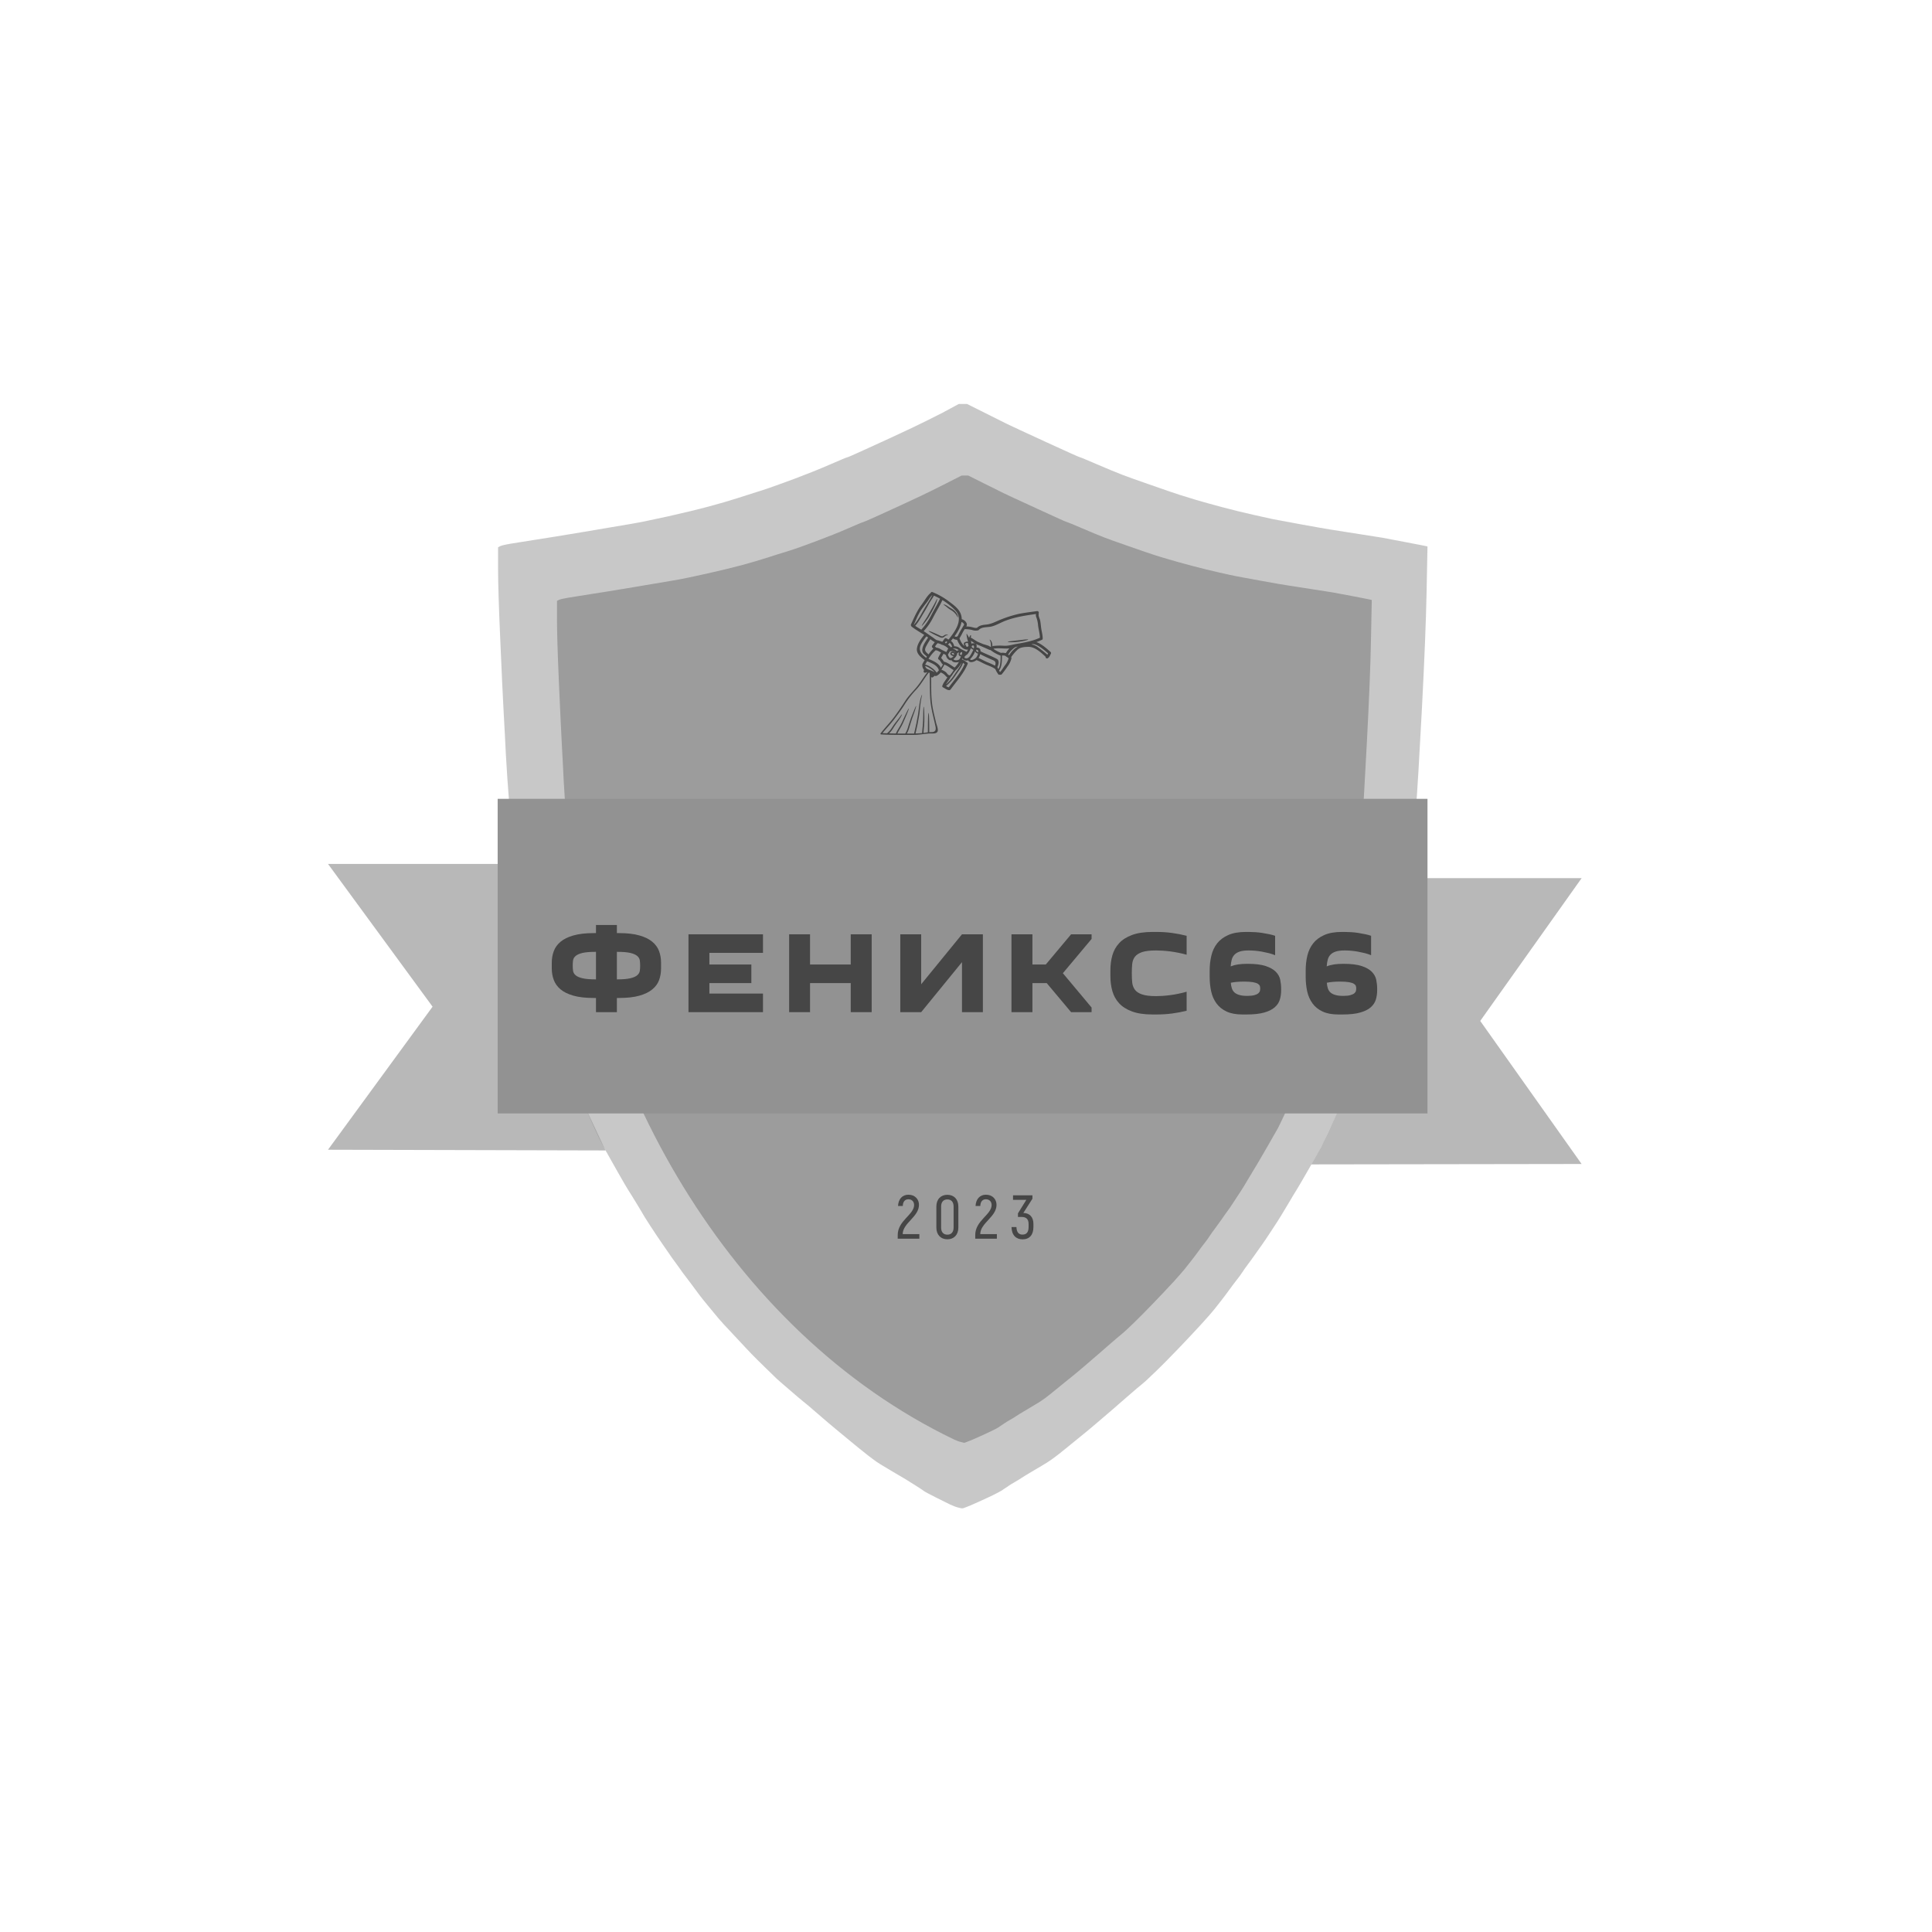 <?xml version="1.0" encoding="UTF-8" standalone="no"?> <svg xmlns="http://www.w3.org/2000/svg" xmlns:xlink="http://www.w3.org/1999/xlink" version="1.1" width="500" height="500" viewBox="0 0 500 500" xml:space="preserve"> <desc>Created with Fabric.js 3.6.3</desc> <defs> </defs> <g transform="matrix(0.258 0 0 0.258 247.103 247.447)"> <g style=""> <g transform="matrix(1 0 0 1 0 0)" clip-path="url(#CLIPPATH_14380)"> <clipPath id="CLIPPATH_14380"> <rect transform="matrix(1 0 0 1 0 0)" x="-628.75" y="-553.9" rx="0" ry="0" width="1257.5" height="1107.8"></rect> </clipPath> <g style=""> <g transform="matrix(1 0 0 1 -489.55 51.2)"> <polygon style="stroke: none; stroke-width: 1; stroke-dasharray: none; stroke-linecap: butt; stroke-dashoffset: 0; stroke-linejoin: miter; stroke-miterlimit: 4; fill: rgb(146,146,146); fill-rule: nonzero; opacity: 0.65;" points="-139.2,-143.7 -34.3,-0.5 -139.2,143 139.2,143.7 117.6,97.7 55.9,-102.9 47.8,-143.7 "></polygon> </g> <g transform="matrix(1 0 0 1 493.2 65.35)"> <polygon style="stroke: none; stroke-width: 1; stroke-dasharray: none; stroke-linecap: butt; stroke-dashoffset: 0; stroke-linejoin: miter; stroke-miterlimit: 4; fill: rgb(146,146,146); fill-rule: nonzero; opacity: 0.65;" points="135.55,-143.55 33.85,-0.35 135.55,143.15 -135.55,143.55 -126.15,127.05 -118.75,111.75 -105.85,83.65 -48.05,-100.05 -38.85,-143.55 "></polygon> </g> <g transform="matrix(1 0 0 1 8 0.1)"> <path style="stroke: none; stroke-width: 1; stroke-dasharray: none; stroke-linecap: butt; stroke-dashoffset: 0; stroke-linejoin: miter; stroke-miterlimit: 4; fill: rgb(146,146,146); fill-rule: nonzero; opacity: 0.5;" transform=" translate(-636.75, -554)" d="M 636.9 0 h 4.1 l 17.6 8.8 c 11.7 5.9 19.4 9.7 23.2 11.6 c 3.8 1.8 16.6 7.8 38.4 17.8 c 21.8 10 33.1 15.1 33.9 15.2 c 0.7 0.1 6.5 2.5 17.4 7.2 c 10.9 4.7 19.2 8.1 25.1 10.4 c 5.9 2.2 14.3 5.3 25.4 9.1 c 11.1 3.9 18.1 6.3 21 7.3 c 2.9 1 6.6 2.2 11 3.7 c 4.4 1.4 10 3.1 16.9 5.2 c 6.9 2 15.7 4.5 26.3 7.3 c 10.7 2.8 21 5.4 31 7.6 c 10 2.2 16.5 3.7 19.4 4.3 c 2.9 0.6 12.2 2.3 27.9 5.2 c 15.7 2.8 25.5 4.6 29.5 5.2 c 4 0.6 13.7 2.1 29.2 4.6 c 15.5 2.4 23.3 3.7 23.5 3.7 c 0.2 0 7.7 1.4 22.6 4.3 c 14.8 2.8 22.3 4.3 22.4 4.4 l 0.2 0.2 l -0.9 45.4 c -0.6 30.2 -2.2 69.3 -4.7 117.2 c -2.5 47.9 -4.5 81.4 -6 100.5 c -1.5 19.1 -3.1 35.4 -5 49 c -1.9 13.6 -4.1 26.5 -6.6 38.7 c -2.5 12.2 -5.2 24.5 -8.2 36.8 c -2.9 12.4 -5.5 23.2 -7.8 32.6 c -2.3 9.3 -5 19.4 -8.2 30.1 c -3.1 10.8 -5 17.3 -5.6 19.5 c -0.6 2.2 -1.6 5.1 -2.8 8.5 c -1.3 3.5 -2.7 7.7 -4.4 12.8 c -1.7 5.1 -4.3 12.4 -7.8 21.9 c -3.6 9.5 -6.5 17.2 -8.8 22.8 c -2.3 5.7 -5.1 12.5 -8.5 20.4 c -3.3 7.9 -7.6 17.5 -12.9 28.6 c -5.2 11.2 -8.4 17.7 -9.4 19.5 c -1 1.8 -4.9 8.5 -11.4 19.9 c -6.6 11.5 -10.6 18.3 -11.9 20.4 c -1.4 2.1 -4.6 7.5 -9.7 16.1 c -5.1 8.6 -8.5 14.1 -10 16.4 c -1.6 2.3 -4 6 -7.2 11 c -3.2 5 -5.9 8.8 -7.8 11.6 c -2 2.7 -4.3 6 -6.9 9.7 c -2.6 3.8 -5.1 7.2 -7.5 10.4 s -4.3 5.8 -5.6 7.9 c -1.4 2.1 -3.3 4.9 -6 8.2 c -2.6 3.3 -5.1 6.7 -7.5 10 c -2.4 3.3 -5 6.8 -7.8 10.4 c -2.8 3.6 -5.2 6.6 -7.2 9.1 c -2 2.5 -6.2 7.4 -12.7 14.5 c -6.5 7.1 -14.1 15.2 -22.9 24.4 c -8.8 9.1 -16.5 17 -23.2 23.4 c -6.7 6.5 -11.1 10.6 -13.3 12.3 c -2.2 1.7 -7.3 6.1 -15.4 13.1 c -8 7 -13 11.3 -14.7 12.8 c -1.8 1.5 -6.2 5.3 -13.2 11.3 c -7 6 -11.6 9.8 -13.8 11.6 c -2.2 1.7 -4.7 3.8 -7.5 6.1 c -2.8 2.3 -6.7 5.5 -11.8 9.6 c -5 4.1 -8.8 7.1 -11.4 9 s -5.1 3.7 -7.5 5.2 c -2.4 1.5 -6.8 4.2 -13.2 7.9 c -6.4 3.8 -10.6 6.3 -12.5 7.6 c -2 1.3 -4.2 2.7 -6.7 4.1 c -2.5 1.4 -5.1 3 -7.8 4.9 c -2.7 1.8 -4.7 3.1 -6 4 c -1.3 0.8 -4 2.2 -8.2 4.3 c -4.2 2 -9.2 4.4 -15.1 7 c -5.9 2.6 -9.9 4.4 -12.2 5.2 l -3.4 1.2 l -3.8 -0.9 c -2.5 -0.6 -5.2 -1.6 -8.2 -3 s -7.8 -3.9 -14.7 -7.3 c -6.9 -3.5 -10.9 -5.6 -11.9 -6.4 c -1 -0.8 -3.7 -2.6 -8 -5.3 c -4.3 -2.7 -7.5 -4.8 -9.7 -6.1 c -2.2 -1.3 -6.5 -3.9 -12.9 -7.6 c -6.4 -3.8 -10.8 -6.4 -13.2 -7.9 c -2.4 -1.5 -4.9 -3.2 -7.5 -5.2 c -2.6 -1.9 -5.6 -4.2 -8.9 -6.9 c -3.3 -2.6 -7.8 -6.2 -13.3 -10.8 c -5.5 -4.6 -10.3 -8.5 -14.4 -11.9 c -4.1 -3.3 -10 -8.4 -17.9 -15.2 c -7.8 -6.8 -12.9 -11.1 -15.1 -12.8 c -2.2 -1.7 -7 -5.8 -14.4 -12.2 c -7.4 -6.4 -11.6 -10 -12.4 -10.8 c -0.8 -0.8 -4.5 -4.4 -11.1 -10.8 c -6.6 -6.4 -11.2 -11 -13.8 -13.7 c -2.6 -2.7 -8.4 -8.8 -17.2 -18.3 c -8.9 -9.4 -14.2 -15.2 -16 -17.4 c -1.8 -2.1 -4.4 -5.3 -7.8 -9.4 c -3.4 -4.2 -6.2 -7.5 -8.2 -10 c -2 -2.5 -4 -5.2 -6 -7.9 c -2 -2.7 -4.1 -5.6 -6.3 -8.5 c -2.2 -2.9 -4.2 -5.6 -6 -7.9 c -1.8 -2.3 -3.3 -4.4 -4.5 -6.2 c -1.3 -1.8 -3 -4.2 -5.2 -7.2 c -2.2 -2.9 -4.1 -5.6 -5.6 -7.9 c -1.6 -2.3 -3.7 -5.4 -6.3 -9.1 c -2.6 -3.8 -4.6 -6.7 -6 -8.8 c -1.4 -2.1 -3.6 -5.5 -6.6 -10 c -3 -4.6 -5 -7.7 -6 -9.4 c -0.9 -1.7 -3.6 -6.1 -7.8 -13.1 c -4.3 -7 -7.1 -11.6 -8.5 -13.7 c -1.4 -2.1 -4.8 -8 -10.2 -17.5 c -5.4 -9.5 -9.5 -16.7 -12.2 -21.6 c -2.7 -4.9 -5.1 -9.4 -7.2 -13.7 c -2.1 -4.3 -5 -10.7 -8.8 -19.2 c -3.8 -8.5 -5.6 -12.9 -5.6 -13.1 c 0 -0.2 -1.9 -4.9 -5.6 -14 c -3.8 -9.1 -6.7 -16.3 -8.8 -21.6 c -2.1 -5.3 -5 -13.3 -8.8 -24.1 c -3.8 -10.8 -7.5 -22.2 -11.3 -34.4 c -3.8 -12.2 -7.9 -27 -12.5 -44.5 c -4.6 -17.5 -7.8 -30.4 -9.7 -39 c -1.9 -8.5 -4.5 -20.9 -7.8 -37.1 c -3.3 -16.2 -5.3 -26.9 -6 -32 c -0.6 -5.1 -2 -20.6 -4.1 -46.6 s -3.4 -45.6 -4.1 -58.8 c -0.6 -13.2 -1.4 -27.2 -2.2 -42 c -0.8 -14.8 -2 -39.1 -3.4 -72.8 c -1.5 -33.7 -2.2 -57.5 -2.2 -71.6 v -21 l 2 -1.1 c 1.4 -0.7 5.1 -1.6 11.1 -2.6 c 6.1 -1 14.4 -2.3 25.1 -4 c 10.7 -1.6 26.9 -4.3 48.6 -7.9 c 21.7 -3.7 37.3 -6.3 46.7 -7.9 c 9.4 -1.6 21.8 -4.2 37.3 -7.6 c 15.5 -3.5 28.9 -6.7 40.1 -9.7 c 11.3 -3 21 -5.9 29.2 -8.5 c 8.2 -2.6 14.5 -4.7 19.1 -6.1 c 4.6 -1.4 9 -2.8 13.2 -4.3 c 4.2 -1.4 12.5 -4.5 25.1 -9.1 c 12.5 -4.7 24.3 -9.4 35.3 -14.2 c 11 -4.8 16.8 -7.2 17.6 -7.3 c 0.7 -0.1 6 -2.4 15.8 -6.9 c 9.8 -4.5 18.7 -8.5 26.7 -12.2 c 7.9 -3.7 15.8 -7.3 23.5 -11 c 7.7 -3.7 17.4 -8.4 28.9 -14.3 L 632.8 0 L 636.9 0 L 636.9 0 L 636.9 0 z" stroke-linecap="round"></path> </g> <g transform="matrix(1 0 0 1 9.6 3.05)"> <path style="stroke: none; stroke-width: 1; stroke-dasharray: none; stroke-linecap: butt; stroke-dashoffset: 0; stroke-linejoin: miter; stroke-miterlimit: 4; fill: rgb(146,146,146); fill-rule: nonzero; opacity: 0.81;" transform=" translate(-638.35, -556.95)" d="M 638.6 71.8 h 3.6 l 15.4 7.7 c 10.3 5.2 17 8.5 20.3 10.1 c 3.3 1.6 14.5 6.8 33.7 15.6 c 19.1 8.8 29 13.3 29.7 13.3 c 0.6 0.1 5.7 2.2 15.3 6.3 c 9.5 4.1 16.9 7.1 22 9.1 c 5.1 2 12.5 4.6 22.3 8 c 9.7 3.4 15.8 5.5 18.4 6.4 c 2.6 0.9 5.8 2 9.6 3.2 c 3.8 1.2 8.8 2.8 14.8 4.5 c 6 1.8 13.7 3.9 23.1 6.4 c 9.3 2.5 18.4 4.7 27.2 6.7 c 8.8 2 14.5 3.2 17 3.7 c 2.6 0.5 10.7 2 24.5 4.5 c 13.7 2.5 22.4 4 25.8 4.5 c 3.5 0.5 12 1.9 25.6 4 c 13.6 2.1 20.4 3.2 20.6 3.2 s 6.8 1.2 19.8 3.7 c 13 2.5 19.6 3.8 19.6 3.9 l 0.1 0.1 l -0.8 39.8 c -0.5 26.5 -1.9 60.7 -4.1 102.7 c -2.2 42 -3.9 71.3 -5.2 88 c -1.3 16.7 -2.7 31 -4.4 43 c -1.6 11.9 -3.6 23.2 -5.8 33.9 c -2.2 10.7 -4.6 21.4 -7.1 32.3 c -2.6 10.9 -4.9 20.4 -6.9 28.5 c -2 8.2 -4.4 17 -7.1 26.4 c -2.7 9.4 -4.4 15.1 -4.9 17.1 c -0.5 2 -1.4 4.4 -2.5 7.5 c -1.1 3 -2.4 6.8 -3.8 11.2 c -1.5 4.4 -3.8 10.9 -6.9 19.2 c -3.1 8.4 -5.7 15 -7.7 20 c -2 5 -4.5 10.9 -7.4 17.9 c -2.9 6.9 -6.7 15.3 -11.3 25.1 c -4.6 9.8 -7.3 15.5 -8.2 17.1 c -0.9 1.6 -4.3 7.4 -10 17.5 c -5.8 10 -9.3 16 -10.4 17.9 c -1.2 1.9 -4 6.6 -8.5 14.1 c -4.5 7.6 -7.4 12.4 -8.8 14.4 c -1.4 2 -3.5 5.2 -6.3 9.6 c -2.8 4.4 -5.1 7.7 -6.9 10.1 c -1.7 2.4 -3.8 5.2 -6 8.5 c -2.3 3.3 -4.5 6.3 -6.6 9.1 c -2.1 2.8 -3.8 5.1 -4.9 6.9 c -1.2 1.9 -2.9 4.3 -5.2 7.2 c -2.3 2.9 -4.5 5.9 -6.6 8.8 c -2.1 2.9 -4.4 6 -6.9 9.1 c -2.5 3.1 -4.6 5.8 -6.3 8 c -1.7 2.2 -5.5 6.4 -11.1 12.7 c -5.7 6.2 -12.4 13.3 -20.1 21.3 c -7.7 8 -14.5 14.9 -20.3 20.5 c -5.9 5.7 -9.8 9.3 -11.7 10.8 c -1.9 1.5 -6.4 5.3 -13.5 11.5 c -7.1 6.1 -11.4 9.9 -12.9 11.2 c -1.6 1.3 -5.4 4.6 -11.5 9.9 c -6.1 5.2 -10.2 8.6 -12.1 10.1 c -1.9 1.5 -4.1 3.3 -6.6 5.3 c -2.5 2 -5.9 4.8 -10.3 8.4 c -4.4 3.6 -7.7 6.2 -10 7.9 c -2.3 1.7 -4.5 3.2 -6.6 4.5 c -2.1 1.3 -6 3.6 -11.5 6.9 c -5.6 3.3 -9.3 5.5 -11 6.7 c -1.7 1.2 -3.7 2.4 -5.9 3.6 c -2.2 1.2 -4.5 2.7 -6.9 4.3 c -2.4 1.6 -4.1 2.8 -5.2 3.5 c -1.1 0.7 -3.5 2 -7.1 3.7 c -3.7 1.8 -8.1 3.8 -13.2 6.1 c -5.1 2.3 -8.7 3.8 -10.7 4.5 l -3 1.1 l -3.3 -0.8 c -2.2 -0.5 -4.5 -1.4 -7.1 -2.6 C 401.7 929.9 259.7 674.7 240.1 430.7 c -1.8 -22.8 -3 -39.9 -3.6 -51.5 c -0.5 -11.6 -1.2 -23.8 -1.9 -36.8 c -0.7 -13 -1.7 -34.2 -3 -63.8 c -1.3 -29.5 -1.9 -50.4 -1.9 -62.7 v -18.4 l 1.8 -0.9 c 1.2 -0.6 4.4 -1.4 9.8 -2.3 c 5.3 -0.9 12.6 -2 22 -3.5 c 9.3 -1.4 23.5 -3.7 42.6 -6.9 c 19.1 -3.2 32.7 -5.5 40.9 -6.9 c 8.2 -1.4 19.1 -3.6 32.7 -6.7 c 13.6 -3 25.3 -5.9 35.2 -8.5 c 9.9 -2.7 18.4 -5.2 25.6 -7.5 c 7.1 -2.3 12.7 -4.1 16.8 -5.3 c 4 -1.2 7.9 -2.5 11.5 -3.7 c 3.7 -1.2 11 -3.9 22 -8 c 11 -4.1 21.3 -8.2 30.9 -12.4 c 9.6 -4.2 14.7 -6.3 15.4 -6.4 c 0.6 -0.1 5.3 -2.1 13.9 -6 c 8.6 -3.9 16.4 -7.5 23.4 -10.7 c 7 -3.2 13.8 -6.4 20.6 -9.6 c 6.8 -3.2 15.2 -7.4 25.3 -12.5 l 15.1 -7.7 C 635 71.8 638.6 71.8 638.6 71.8 z" stroke-linecap="round"></path> </g> <g transform="matrix(1 0 0 1 7.8 1.1368684e-13)"> <rect style="stroke: none; stroke-width: 1; stroke-dasharray: none; stroke-linecap: butt; stroke-dashoffset: 0; stroke-linejoin: miter; stroke-miterlimit: 4; fill: rgb(146,146,146); fill-rule: nonzero; opacity: 1;" x="-466.35" y="-157.8" rx="0" ry="0" width="932.7" height="315.6"></rect> </g> </g> </g> </g> </g> <g transform="matrix(1 0 0 1 249.5 252.495)" style=""><path fill="#464646" opacity="1" d="M-95.26-13.11L-89.85-13.11L-89.85-11.01L-89.31-11.01Q-86.12-11.01-84.01-10.40Q-81.91-9.80-80.68-8.76Q-79.44-7.73-78.93-6.34Q-78.42-4.96-78.42-3.39L-78.42-3.39L-78.42-1.83Q-78.42-0.24-78.93 1.15Q-79.44 2.53-80.68 3.55Q-81.91 4.58-84.01 5.18Q-86.12 5.78-89.31 5.78L-89.31 5.78L-89.85 5.78L-89.85 9.45L-95.26 9.45L-95.26 5.78L-95.81 5.78Q-98.99 5.78-101.10 5.18Q-103.21 4.58-104.44 3.54Q-105.67 2.50-106.18 1.12Q-106.70-0.27-106.70-1.83L-106.70-1.83L-106.70-3.39Q-106.70-4.96-106.18-6.34Q-105.67-7.73-104.44-8.76Q-103.21-9.80-101.10-10.40Q-98.99-11.01-95.81-11.01L-95.81-11.01L-95.26-11.01L-95.26-13.11ZM-101.28-2.61L-101.28-2.61Q-101.28-1.89-101.19-1.24Q-101.10-0.60-100.53-0.10Q-99.96 0.40-98.74 0.68Q-97.52 0.97-95.26 0.97L-95.26 0.97L-95.26-6.16Q-97.52-6.16-98.74-5.88Q-99.96-5.59-100.53-5.09Q-101.10-4.60-101.19-3.95Q-101.28-3.30-101.28-2.61ZM-83.83-2.61L-83.83-2.61Q-83.83-3.30-83.92-3.95Q-84.01-4.60-84.59-5.09Q-85.16-5.59-86.38-5.88Q-87.59-6.16-89.85-6.16L-89.85-6.16L-89.85 0.97Q-87.59 0.97-86.38 0.68Q-85.16 0.40-84.59-0.10Q-84.01-0.60-83.92-1.24Q-83.83-1.89-83.83-2.61Z"></path><path fill="#464646" opacity="1" d="M-52.04-10.70L-52.04-5.89L-65.91-5.89L-65.91-2.88L-55.05-2.88L-55.05 1.93L-65.91 1.93L-65.91 4.64L-52.04 4.64L-52.04 9.45L-71.32 9.45L-71.32-10.70L-52.04-10.70Z"></path><path fill="#464646" opacity="1" d="M-45.27-10.70L-39.86-10.70L-39.86-2.88L-29.33-2.88L-29.33-10.70L-23.91-10.70L-23.91 9.45L-29.33 9.45L-29.33 1.93L-39.86 1.93L-39.86 9.45L-45.27 9.45L-45.27-10.70Z"></path><path fill="#464646" opacity="1" d="M-11.10 2.23L-0.54-10.70L4.87-10.70L4.87 9.45L-0.54 9.45L-0.54-3.49L-11.10 9.45L-16.51 9.45L-16.51-10.70L-11.10-10.70L-11.10 2.23Z"></path><path fill="#464646" opacity="1" d="M12.27-10.70L17.69-10.70L17.69-2.88L21.15-2.88L27.70-10.70L33.00-10.70L33.00-9.50L25.57-0.63L33.00 8.25L33.00 9.45L27.70 9.45L21.39 1.93L17.69 1.93L17.69 9.45L12.27 9.45L12.27-10.70Z"></path><path fill="#464646" opacity="1" d="M37.87 0.15L37.87-1.41Q37.87-3.46 38.38-5.26Q38.89-7.06 40.13-8.40Q41.36-9.74 43.47-10.52Q45.57-11.31 48.76-11.31L48.76-11.31L49.84-11.31Q51.89-11.31 53.81-11.05Q55.74-10.79 57.60-10.31L57.60-10.31L57.60-5.41Q56.55-5.71 55.48-5.92Q54.42-6.13 53.38-6.27Q52.34-6.40 51.39-6.46Q50.44-6.52 49.69-6.52L49.69-6.52Q47.35-6.52 46.07-6.09Q44.79-5.65 44.20-4.87Q43.62-4.09 43.51-3.00Q43.41-1.92 43.41-0.63L43.41-0.63Q43.41 0.67 43.51 1.75Q43.62 2.83 44.20 3.63Q44.79 4.43 46.07 4.86Q47.35 5.30 49.69 5.30L49.69 5.30Q50.44 5.30 51.39 5.24Q52.34 5.18 53.38 5.04Q54.42 4.91 55.48 4.68Q56.55 4.46 57.60 4.16L57.60 4.16L57.60 9.09Q55.74 9.54 53.81 9.80Q51.89 10.05 49.84 10.05L49.84 10.05L48.76 10.05Q45.57 10.05 43.47 9.27Q41.36 8.49 40.13 7.15Q38.89 5.81 38.38 4.00Q37.87 2.20 37.87 0.15L37.87 0.15Z"></path><path fill="#464646" opacity="1" d="M72.91-11.31L73.67-11.31Q74.48-11.31 75.38-11.25Q76.28-11.19 77.19-11.05Q78.09-10.91 78.95-10.73Q79.80-10.55 80.50-10.31L80.50-10.31L80.50-5.29Q79.77-5.59 78.89-5.82Q78.00-6.04 77.08-6.21Q76.16-6.37 75.28-6.45Q74.39-6.52 73.67-6.52L73.67-6.52Q72.25-6.52 71.37-6.24Q70.48-5.95 69.97-5.41Q69.46-4.87 69.26-4.10Q69.06-3.33 69.00-2.40L69.00-2.40Q69.91-2.76 70.94-2.91Q71.98-3.06 73.34-3.06L73.34-3.06Q76.31-3.06 78.04-2.49Q79.77-1.92 80.68-1.00Q81.58-0.09 81.82 1.07Q82.06 2.23 82.06 3.40L82.06 3.40L82.06 3.79Q82.06 5.09 81.71 6.22Q81.37 7.34 80.39 8.20Q79.41 9.06 77.67 9.55Q75.92 10.05 73.13 10.05L73.13 10.05L72.01 10.05Q69.55 10.05 67.92 9.28Q66.30 8.52 65.32 7.18Q64.34 5.84 63.95 4.07Q63.56 2.29 63.56 0.27L63.56 0.27L63.56-1.29Q63.56-3.36 64.00-5.18Q64.43-7.00 65.50-8.36Q66.57-9.71 68.37-10.51Q70.18-11.31 72.91-11.31L72.91-11.31ZM73.28 5.24L73.28 5.24Q74.48 5.24 75.16 5.04Q75.83 4.85 76.16 4.56Q76.49 4.28 76.57 3.93Q76.64 3.58 76.64 3.31L76.64 3.31Q76.64 2.98 76.54 2.67Q76.43 2.35 76.01 2.09Q75.59 1.84 74.75 1.69Q73.91 1.54 72.43 1.54L72.43 1.54Q70.42 1.54 69.03 1.84L69.03 1.84Q69.09 2.65 69.31 3.30Q69.52 3.94 70.00 4.37Q70.48 4.79 71.26 5.01Q72.04 5.24 73.28 5.24Z"></path><path fill="#464646" opacity="1" d="M97.76-11.31L98.51-11.31Q99.33-11.31 100.23-11.25Q101.13-11.19 102.03-11.05Q102.94-10.91 103.79-10.73Q104.65-10.55 105.34-10.31L105.34-10.31L105.34-5.29Q104.62-5.59 103.73-5.82Q102.84-6.04 101.93-6.21Q101.01-6.37 100.12-6.45Q99.24-6.52 98.51-6.52L98.51-6.52Q97.10-6.52 96.21-6.24Q95.32-5.95 94.81-5.41Q94.30-4.87 94.11-4.10Q93.91-3.33 93.85-2.40L93.85-2.40Q94.75-2.76 95.79-2.91Q96.83-3.06 98.18-3.06L98.18-3.06Q101.16-3.06 102.89-2.49Q104.62-1.92 105.52-1.00Q106.42-0.09 106.67 1.07Q106.91 2.23 106.91 3.40L106.91 3.40L106.91 3.79Q106.91 5.09 106.56 6.22Q106.21 7.34 105.24 8.20Q104.26 9.06 102.51 9.55Q100.77 10.05 97.97 10.05L97.97 10.05L96.86 10.05Q94.39 10.05 92.77 9.28Q91.14 8.52 90.17 7.18Q89.19 5.84 88.80 4.07Q88.41 2.29 88.41 0.27L88.41 0.27L88.41-1.29Q88.41-3.36 88.84-5.18Q89.28-7.00 90.35-8.36Q91.41-9.71 93.22-10.51Q95.02-11.31 97.76-11.31L97.76-11.31ZM98.12 5.24L98.12 5.24Q99.33 5.24 100.00 5.04Q100.68 4.85 101.01 4.56Q101.34 4.28 101.42 3.93Q101.49 3.58 101.49 3.31L101.49 3.31Q101.49 2.98 101.39 2.67Q101.28 2.35 100.86 2.09Q100.44 1.84 99.60 1.69Q98.75 1.54 97.28 1.54L97.28 1.54Q95.26 1.54 93.88 1.84L93.88 1.84Q93.94 2.65 94.15 3.30Q94.36 3.94 94.84 4.37Q95.32 4.79 96.11 5.01Q96.89 5.24 98.12 5.24Z"></path></g><g transform="matrix(0.368 0 0 0.368 249.934 171.697)"> <g style=""> <g transform="matrix(1 0 0 1 0.006 0.003)"> <path style="stroke: none; stroke-width: 1; stroke-dasharray: none; stroke-linecap: butt; stroke-dashoffset: 0; stroke-linejoin: miter; stroke-miterlimit: 4; fill: rgb(70,70,70); fill-rule: nonzero; opacity: 1;" transform=" translate(-64.006, -64.003)" d="M 70.668 50.074 c -1.039 -0.6 -2.014 -1.385 -3.04 -2.007 a 11.083 11.083 0 0 1 0.359 2.013 A 3.555 3.555 0 0 1 70.668 50.074 Z m 0.019 0.013 c 0.847 0.416 1.308 1.321 0.821 2.725 c 1.385 0.006 2.751 0.558 2.86 2.18 c 0.013 0.154 0.013 0.308 0.013 0.469 c 3.719 1.9 7.7 3.334 11.376 5.284 c 2.142 1.128 1.347 4.033 0.43 5.919 c 0.006 0.006 0.013 0.006 0.019 0.012 a 0.856 0.856 0 0 1 0.282 0.372 c 0.013 0.026 0.032 0.058 0.045 0.09 c 0.115 0.308 0.244 0.6 0.385 0.9 c 1.667 -2.443 1.59 -6.785 1.609 -9.568 a 1.349 1.349 0 0 1 -0.243 -0.064 a 1.032 1.032 0 0 1 -0.276 -0.077 a 25.869 25.869 0 0 1 -6.6 -3.764 a 0.853 0.853 0 0 1 -0.385 -0.077 a 0.975 0.975 0 0 1 -0.507 -0.09 c -2.911 -1.308 -5.816 -2.61 -8.779 -3.8 A 8.352 8.352 0 0 1 70.687 50.087 Z m 10.863 2.3 a 0.024 0.024 0 0 0 0.02 -0.007 l 0.019 -0.012 c -0.013 0 -0.019 0 -0.026 0.006 Z M 34.7 68.7 a 0.048 0.048 0 0 1 -0.012 0.025 c 0.012 -0.038 0.019 -0.077 0.032 -0.115 a 5 5 0 0 1 -1.257 -3.7 c 0 -0.026 0.006 -0.052 0.006 -0.077 a 0.939 0.939 0 0 1 0.122 -0.565 c 0.494 -0.885 1 -1.744 1.52 -2.6 c 0 -0.006 0 -0.006 -0.006 -0.006 c -2.643 -2.052 -5.977 -4.5 -5.426 -8.292 c 0.539 -3.649 2.905 -6.6 5.1 -9.452 c -2.949 -1.886 -5.989 -3.624 -8.772 -5.753 a 1 1 0 0 1 -0.379 -0.583 A 0.976 0.976 0 0 1 25.5 36.53 c 2.283 -4.925 4.245 -9.645 7.561 -13.993 c 1.93 -2.533 3.8 -6.233 6.381 -8.214 a 0.784 0.784 0 0 1 1.09 -0.52 a 49.676 49.676 0 0 1 11.8 6.714 c 2.969 2.251 6.387 4.624 7.952 8.164 a 10.437 10.437 0 0 1 0.885 4.194 a 5.226 5.226 0 0 1 3.566 3.161 a 0.911 0.911 0 0 1 -0.052 0.635 a 0.887 0.887 0 0 1 -0.045 0.827 c -0.1 0.167 -0.2 0.327 -0.288 0.494 a 19.2 19.2 0 0 1 3.533 0.366 c 1.341 0.288 2.719 0.9 4.1 0.558 c 1.667 -1.7 4.059 -2.027 6.355 -2.245 c 4.079 -0.378 7.33 -2.475 11.1 -3.841 a 81.181 81.181 0 0 1 11.959 -3.7 c 4.265 -0.84 8.485 -1.328 12.775 -1.943 a 1.072 1.072 0 0 1 1.128 1.449 c -0.006 0.179 -0.012 0.365 -0.019 0.551 c -0.006 0.116 -0.006 0.231 -0.006 0.34 a 1.266 1.266 0 0 1 0.006 0.225 a 1.521 1.521 0 0 1 -0.038 0.455 c 0.166 1.25 0.885 2.514 1.122 3.771 c 0.327 1.706 0.449 3.488 0.692 5.207 c 0.34 2.418 1.078 4.944 1.059 7.368 a 0.885 0.885 0 0 1 -0.68 0.885 a 0.147 0.147 0 0 1 -0.039 0.026 c -1.231 0.577 -2.462 1.071 -3.7 1.513 c 3.8 1.308 7.894 5.137 9.908 6.913 a 1.109 1.109 0 0 1 0.224 0.289 a 0.89 0.89 0 0 1 0.045 1 c -0.654 1.167 -0.994 2.514 -2.27 3.194 a 1 1 0 0 1 -1.436 -1.058 c -3.457 -3.2 -7.715 -7.228 -12.576 -6.984 c -2.6 0.135 -5.444 0.244 -7.407 2.232 a 30.136 30.136 0 0 0 -4.245 5.015 c 0.026 0.038 0.058 0.076 0.084 0.115 a 0.947 0.947 0 0 1 0.083 0.7 a 0.731 0.731 0 0 1 -0.032 0.282 a 15.354 15.354 0 0 1 -2.777 5.566 a 55.429 55.429 0 0 1 -4.04 5.445 a 0.855 0.855 0 0 1 -0.917 0.237 c -0.244 0.007 -0.487 0.013 -0.725 0.039 a 0.874 0.874 0 0 1 -0.84 -0.507 a 0.915 0.915 0 0 1 -0.07 -0.09 a 15.028 15.028 0 0 1 -1.866 -3.334 c -1.969 -1.559 -4.476 -2.3 -6.747 -3.3 c -2.1 -0.93 -4.155 -2.161 -6.284 -2.976 a 1.558 1.558 0 0 1 -0.212 -0.109 c -1.866 1.379 -4.79 2.309 -5.906 0.154 a 3.493 3.493 0 0 1 -4.066 -1.308 c -0.128 0.237 -0.25 0.468 -0.384 0.68 c 1.359 0.353 2.334 1.334 3.572 2.026 a 1.237 1.237 0 0 1 0.237 0.186 a 0.752 0.752 0 0 1 0.288 0.981 c -2.776 6.708 -7.657 11.992 -11.883 17.79 a 1.094 1.094 0 0 1 -0.314 0.288 a 0.837 0.837 0 0 1 -0.756 0.346 c -1.668 -0.077 -2.828 -1.192 -4.252 -1.891 a 1.447 1.447 0 0 1 -0.193 -0.122 a 0.823 0.823 0 0 1 -0.41 -1.045 c 0.744 -2.239 2.366 -3.944 3.546 -5.932 a 6.052 6.052 0 0 1 -1.519 -1.36 a 8.6 8.6 0 0 0 -3.175 -2.122 a 8.923 8.923 0 0 1 -2.385 2.116 a 0.733 0.733 0 0 1 -0.661 0.282 a 3.672 3.672 0 0 1 -0.648 0.135 a 0.774 0.774 0 0 1 -0.609 -0.218 a 0.925 0.925 0 0 1 -0.077 0.1 a 10.486 10.486 0 0 1 -0.962 0.885 a 0.971 0.971 0 0 1 -1.385 -0.071 c 0.122 6.349 -0.115 12.723 0.706 19.033 c 0.57 4.412 1.757 8.632 2.738 12.961 c 0.3 1.327 1.872 5.034 1.019 6.451 c -0.974 1.6 -3.321 1.212 -4.925 1.263 c -3.937 0.128 -7.765 1.007 -11.741 1.013 c -7.651 0.013 -15.3 0.064 -22.952 -0.32 c -0.32 -0.013 -0.654 -0.411 -0.41 -0.725 c 2.963 -3.873 6.419 -7.343 9.369 -11.274 c 2.809 -3.732 5.374 -7.5 7.894 -11.427 c 2.322 -3.623 5.252 -6.477 8 -9.741 c 2.835 -3.367 5.015 -7.227 7.721 -10.7 c -0.025 -0.007 -0.051 -0.019 -0.077 -0.026 a 4.744 4.744 0 0 1 -1.686 0.481 a 0.97 0.97 0 0 1 -0.834 -1.449 a 2.254 2.254 0 0 0 0.18 -0.282 A 0.547 0.547 0 0 0 34.7 68.7 Z m 86.721 -10.812 a 9.536 9.536 0 0 0 0.455 -0.962 c -2.091 -1.866 -8.561 -7.657 -11.671 -6.3 A 10.612 10.612 0 0 1 114.91 52.7 C 117.135 54.358 119.341 56.044 121.419 57.885 Z m -5.253 -11.973 c -0.1 -2.713 -0.891 -5.631 -1.263 -8.279 a 22.236 22.236 0 0 0 -1.122 -5.7 a 5.417 5.417 0 0 1 -0.481 -1.808 a 0.852 0.852 0 0 1 0.071 -0.475 c -0.007 -0.141 -0.007 -0.276 -0.007 -0.417 c -7.3 1.033 -14.3 2.065 -21.284 4.669 c -3.29 1.225 -6.56 3.29 -9.965 4.13 c -2.835 0.7 -6.824 0.064 -8.933 2.392 a 0.907 0.907 0 0 1 -0.481 0.282 c -0.039 0.013 -0.071 0.032 -0.109 0.045 a 7.493 7.493 0 0 1 -4.124 -0.276 a 20.125 20.125 0 0 0 -5.245 -0.571 c -0.456 0.738 -0.905 1.481 -1.334 2.238 a 45.367 45.367 0 0 1 -2.3 4.175 c 0.609 1.744 1.885 4.38 3.553 5.412 a 0.043 0.043 0 0 1 -0.013 -0.025 c -0.3 -0.642 -0.815 -1.783 -0.128 -2.36 a 3.76 3.76 0 0 1 2.853 -0.6 c -0.571 -0.134 -1.584 -5.592 -1.218 -5.6 c 0.16 -0.006 0.25 0.314 0.429 0.6 c 0.481 0.738 0.885 1.443 1.3 2.213 c 0.423 -0.744 0.449 -1.565 1.2 -1.892 a 1.815 1.815 0 0 1 -0.051 1.565 c -0.019 0.057 -0.045 0.115 -0.064 0.173 c 1.956 0.911 3.681 2.514 5.72 3.315 c 1.045 0.411 2.078 0.847 3.11 1.3 c 0.3 0.064 0.661 0.166 1.084 0.3 c 0.545 0.173 1.225 0.372 1.956 0.622 c 0.186 0.064 0.372 0.128 0.564 0.192 l 0.141 0.051 l 0.1 0.039 l 0.09 0.038 c 0.122 0.064 0.218 0.122 0.314 0.18 a 4.151 4.151 0 0 0 0.981 0.513 a 0.106 0.106 0 0 0 0.077 0.006 l 0.019 -0.012 c -0.006 0.038 0.135 -0.013 0.116 -0.013 c 0.013 -0.058 0.006 -0.161 0.019 -0.27 a 3.952 3.952 0 0 0 -0.019 -0.545 c 0 -0.2 -0.019 -0.4 -0.026 -0.59 a 7.633 7.633 0 0 0 -0.243 -1.9 A 6.978 6.978 0 0 0 81 47.8 c -0.154 -0.288 -0.218 -0.474 -0.161 -0.519 s 0.225 0.045 0.481 0.256 a 3.744 3.744 0 0 1 0.847 1.219 a 6.216 6.216 0 0 1 0.519 2.116 c 0.013 0.2 0.026 0.4 0.045 0.6 a 4.715 4.715 0 0 1 0 0.532 c 0.071 -0.032 0.148 -0.058 0.218 -0.09 a 0.87 0.87 0 0 1 0.436 -0.2 a 43.321 43.321 0 0 1 7.792 -0.134 c 3.065 0.058 5.656 -0.8 8.619 -1.315 c 0.16 -0.025 0.314 -0.051 0.474 -0.083 c 0.282 -0.058 0.565 -0.1 0.847 -0.148 C 106.3 49.118 111.318 48.137 116.166 45.912 Z m -15.442 6.15 q -0.8 0.163 -1.6 0.365 a 5.609 5.609 0 0 0 -0.77 0.4 a 16.988 16.988 0 0 0 -4.54 4.951 c 0.231 0.147 0.462 0.3 0.693 0.449 A 17.272 17.272 0 0 1 100.724 52.062 Z M 94.69 53.376 a 13.111 13.111 0 0 1 -1.43 0.122 c -3.117 0.084 -6.24 -0.423 -9.343 0.071 a 0.917 0.917 0 0 1 -0.18 0.083 c -0.09 0.032 -0.18 0.077 -0.269 0.116 a 28.883 28.883 0 0 0 5.284 2.8 a 9.211 9.211 0 0 1 1.584 -0.077 a 12.579 12.579 0 0 1 1.571 0.237 a 0.809 0.809 0 0 1 0.327 -0.045 A 26.592 26.592 0 0 1 94.69 53.376 Z m -0.539 7.01 a 4.43 4.43 0 0 0 -1.071 -0.815 a 10.366 10.366 0 0 1 -1.333 -0.955 a 7.894 7.894 0 0 0 -1.168 -0.2 c -0.359 -0.013 -0.724 -0.013 -1.09 0 c -0.025 3.123 0.052 7.977 -2.071 10.555 c 0.2 0.353 0.43 0.7 0.667 1.033 h 0.1 c 1.289 -1.437 2.289 -3.194 3.444 -4.733 A 14.26 14.26 0 0 0 94.151 60.386 Z m -9.574 5.187 c 0.654 -1.532 0.564 -3 -1.2 -3.77 q -1.713 -0.741 -3.405 -1.507 q -2.944 -1.347 -5.817 -2.8 a 7.765 7.765 0 0 1 -1.135 2.687 c 2.04 0.866 4 2 6.035 2.886 A 52.372 52.372 0 0 1 84.577 65.573 Z M 72.861 55.89 c 0.026 -0.91 -0.346 -1.59 -1.437 -1.552 a 0.42 0.42 0 0 1 -0.032 0.154 c -0.346 0.744 0.552 1.289 1.11 1.539 c 0.09 0.039 0.186 0.084 0.282 0.122 A 1.26 1.26 0 0 1 72.861 55.89 Z M 72.669 57.1 a 3.337 3.337 0 0 1 -0.43 -0.141 a 3.21 3.21 0 0 1 -1.7 -1.456 a 13.323 13.323 0 0 1 -3.515 5.522 c 0.719 1.468 3.713 -0.4 4.367 -1.212 A 8.568 8.568 0 0 0 72.669 57.1 Z m -2.995 -3.629 c 0.282 -0.924 0.372 -2.649 -1.154 -1.969 a 0.773 0.773 0 0 1 -0.09 0.032 c -0.109 0.244 -0.218 0.487 -0.321 0.731 a 0.45 0.45 0 0 1 0.2 0.25 c 0.122 0.366 0.8 0.68 1.116 0.834 C 69.5 53.383 69.584 53.428 69.674 53.473 Z m -0.321 0.9 a 2.822 2.822 0 0 1 -0.282 -0.128 a 4.2 4.2 0 0 1 -1.4 -0.981 a 20.8 20.8 0 0 1 -1.655 3.155 a 5.084 5.084 0 0 1 -1.084 1.34 c -0.307 0.238 -3.225 2.033 -1.051 2.6 c 2.353 0.609 3.7 -2.61 4.623 -4.245 A 15.679 15.679 0 0 0 69.353 54.37 Z m -3.411 -2.712 A 8.081 8.081 0 0 0 65.5 49.8 a 0.61 0.61 0 0 1 -0.026 -0.179 a 2.449 2.449 0 0 0 -1.846 0.455 c -0.142 0.173 0.327 1.142 0.461 1.385 a 4.377 4.377 0 0 0 0.513 0.8 c 0 0.006 0.007 0.012 0.013 0.019 A 1.217 1.217 0 0 0 65.942 51.658 Z m -0.36 2.6 a 3.581 3.581 0 0 1 -1.019 0.007 c -3.322 -0.417 -5.5 -3.944 -6.625 -6.9 a 4.56 4.56 0 0 1 -2.93 -0.988 c -0.488 0.628 -0.975 1.238 -1.443 1.828 a 5.013 5.013 0 0 1 1.5 1.552 A 8.649 8.649 0 0 1 55.9 51.9 a 6.423 6.423 0 0 1 2.334 0.443 c 1.084 0.385 1.758 1.27 2.764 1.738 c 0.315 0.147 0.616 0.308 0.924 0.455 a 1.386 1.386 0 0 1 0.218 0.109 c 0.808 0.4 1.616 0.821 2.443 1.219 A 9.8 9.8 0 0 0 65.582 54.261 Z M 62.908 36.639 a 0.539 0.539 0 0 1 -0.032 -0.09 A 3.055 3.055 0 0 0 61 34.863 c -0.577 3.514 -2.616 6.938 -4.841 9.991 A 1.554 1.554 0 0 0 58.7 44.1 c 0.4 -0.814 0.782 -1.629 1.231 -2.418 C 60.9 39.986 61.946 38.345 62.908 36.639 Z m 0.308 27.806 c -0.372 -0.276 -0.757 -0.584 -1.148 -0.853 c -0.853 3 -3.386 5.983 -4.989 8.414 a 33.854 33.854 0 0 1 -6.926 7.868 a 5.418 5.418 0 0 0 1.905 0.943 C 55.983 75.494 60.536 70.543 63.216 64.445 Z m -1.744 -7.734 a 0.773 0.773 0 0 0 -0.128 -0.648 c -0.065 -0.025 -0.122 -0.057 -0.186 -0.089 c -0.7 0.262 -1.232 0.6 -1.18 1.449 c 0.045 0.654 0.558 0.68 1.09 0.641 A 5.368 5.368 0 0 0 61.472 56.711 Z m -0.417 6.971 c -0.019 -0.007 -0.051 -0.013 -0.071 -0.02 a 20.93 20.93 0 0 1 -3.918 5.054 a 1.086 1.086 0 0 1 -0.231 0.173 c -0.532 0.7 -1.083 1.385 -1.641 2.071 a 14.261 14.261 0 0 1 -1.905 2.713 a 1.5 1.5 0 0 1 -0.077 0.218 c -0.853 1.719 -2.2 3.161 -3.136 4.822 a 31.1 31.1 0 0 0 6.169 -7.195 C 57.656 69.312 60.157 66.42 61.055 63.682 Z m -0.5 -4.5 c 0.025 -0.051 0.058 -0.109 0.083 -0.167 a 1.553 1.553 0 0 1 -1.622 -1.59 a 2.4 2.4 0 0 1 0.327 -1.257 a 8.516 8.516 0 0 0 -0.962 0.43 a 0.843 0.843 0 0 1 -0.353 0.1 A 5.2 5.2 0 0 1 56.8 59.584 a 7.376 7.376 0 0 1 -1.462 1.424 c 0.7 0.987 2.526 0.9 3.565 0.461 C 59.824 61.078 60.151 60.026 60.555 59.18 Z m -1.34 3.764 a 4.023 4.023 0 0 1 -1.116 0.244 c -1.8 0.141 -3.284 0 -4.137 -1.494 a 2.325 2.325 0 0 1 -1.616 -0.135 a 4.892 4.892 0 0 1 -2.282 -3.379 c -0.033 -0.02 -0.065 -0.033 -0.1 -0.052 a 9.292 9.292 0 0 0 -1.571 -0.936 c -0.59 0.968 -1.186 1.937 -1.7 2.956 a 15.941 15.941 0 0 1 1.969 2.61 c 2.84 0.629 5.046 2.674 7.515 4.111 A 16.984 16.984 0 0 0 59.215 62.944 Z m -1.578 -7.695 a 9.32 9.32 0 0 1 1.475 -0.616 c -1.4 -1.026 -2.854 -1.468 -4.284 -0.808 a 3.737 3.737 0 0 1 2.514 1.046 A 2.6 2.6 0 0 1 57.637 55.249 Z M 51.9 47.214 c 4.45 -5.535 10.793 -14.006 4.81 -20.444 a 43.536 43.536 0 0 0 -9.107 -7.311 c -1.981 4.22 -4.476 8.209 -6.611 12.358 A 40.849 40.849 0 0 1 34.4 41.3 c 0.673 0.423 1.34 0.859 1.987 1.315 c 1.45 1.019 2.905 2.033 4.368 3.027 c 0.994 0.673 2.122 1.782 3.353 2.1 a 0.915 0.915 0 0 1 0.424 0.045 l 0.237 0.077 a 0.974 0.974 0 0 1 0.135 0.038 c 0.846 0.276 1.725 0.558 2.6 0.879 c 0.66 -0.648 1.045 -1.635 1.706 -2.27 a 0.907 0.907 0 0 1 1.051 -0.18 c 0.013 0.007 0.032 0.007 0.045 0.013 C 50.865 46.553 51.365 46.97 51.9 47.214 Z m 4.2 8.856 a 2.3 2.3 0 0 1 0.347 0.442 a 1.09 1.09 0 0 0 -0.917 -0.917 a 5.407 5.407 0 0 0 -2.764 -0.058 a 15.868 15.868 0 0 1 -1.257 2.11 a 4.191 4.191 0 0 0 1.1 2.258 c 0.968 0.833 2.251 -0.334 2.86 -1.11 a 2.748 2.748 0 0 1 -1.975 -0.878 a 1.151 1.151 0 0 1 -0.359 -1.065 a 1.582 1.582 0 0 1 0.731 -0.923 A 1.847 1.847 0 0 1 56.1 56.07 Z m -1.41 1.558 a 2.261 2.261 0 0 0 1.192 0.2 c -0.07 -0.654 -0.449 -1.475 -1.231 -1.2 c -0.115 0.038 -0.667 0.263 -0.583 0.468 A 1.366 1.366 0 0 0 54.694 57.628 Z m -0.206 12.691 c 0.327 -0.552 0.648 -1.1 1.007 -1.622 c -2.206 -1.238 -4.187 -3.091 -6.6 -3.88 a 5.315 5.315 0 0 1 -0.712 1.443 c -0.449 0.679 -0.8 1.4 -1.212 2.09 a 0.772 0.772 0 0 0 0.032 0.128 c 0 0.007 0.007 0.007 0.013 0.007 a 10.918 10.918 0 0 1 3.149 1.757 c 0.57 0.577 1.334 1.962 2.219 2.039 a 1.015 1.015 0 0 1 0.436 0.148 C 53.36 71.711 53.924 71.018 54.488 70.319 Z m -0.9 -17.6 a 5.255 5.255 0 0 1 0.808 -0.468 a 4.974 4.974 0 0 0 -1.757 -2.8 a 3.2 3.2 0 0 1 -0.59 0.731 a 7.9 7.9 0 0 0 -0.59 0.545 a 9.731 9.731 0 0 1 2.007 1.8 A 1.663 1.663 0 0 1 53.584 52.716 Z m -2.937 -3.341 c 0.154 -0.141 0.321 -0.282 0.462 -0.436 c -0.327 -0.18 -0.635 -0.4 -0.969 -0.577 c -0.3 0.372 -0.551 0.776 -0.82 1.167 c 0.275 0.128 0.551 0.263 0.814 0.4 A 3.483 3.483 0 0 1 50.647 49.375 Z m -0.353 6.656 c 0.513 -0.833 0.949 -1.712 1.379 -2.59 a 11.441 11.441 0 0 0 -3.963 -2.514 a 0.922 0.922 0 0 1 -0.962 -0.372 c -0.814 -0.3 -1.642 -0.565 -2.437 -0.821 a 5.775 5.775 0 0 0 -1.109 1.2 c -0.282 0.366 -0.558 0.738 -0.84 1.1 c 0.2 0.192 0.4 0.378 0.6 0.571 a 0.783 0.783 0 0 1 0.141 0.218 a 8.809 8.809 0 0 1 3.643 1.385 C 47.9 54.877 49.159 55.332 50.294 56.031 Z m -2.321 8.542 l -0.1 -0.019 a 0.8 0.8 0 0 1 -0.642 -0.5 l -0.019 -0.02 C 46.5 63.092 46.049 61.88 45 61.251 a 0.916 0.916 0 0 1 -0.333 -1.257 a 0.94 0.94 0 0 1 0.071 -0.218 a 34.046 34.046 0 0 1 1.923 -3.424 l -0.045 -0.019 c -1.244 -0.635 -2.372 -1.514 -3.8 -1.591 a 25.616 25.616 0 0 0 -4.989 6.073 C 41 62.1 45.074 63.861 46.556 67.087 a 8.3 8.3 0 0 1 0.519 -0.9 A 6.144 6.144 0 0 0 47.973 64.573 Z M 44.151 69.9 c 0.327 -0.34 0.641 -0.7 0.955 -1.052 c -0.833 -3.488 -5.264 -5.168 -8.291 -6.38 q -0.7 1.212 -1.347 2.379 a 10.324 10.324 0 0 1 3.995 1.834 a 13.231 13.231 0 0 1 4.092 3.79 C 43.779 70.287 43.978 70.075 44.151 69.9 Z m -3.912 42.382 c 2.713 -0.09 2.9 -2.039 2.463 -4.078 c -1.366 -6.4 -3.207 -12.6 -3.656 -19.168 c -0.416 -6.144 -0.186 -12.3 -0.455 -18.443 c -0.186 -0.071 -0.372 -0.135 -0.564 -0.2 c -3.053 3.835 -5.374 8.221 -8.69 11.838 a 68.178 68.178 0 0 0 -8.253 10.523 c -2.289 3.739 -4.893 7.112 -7.509 10.626 c -2.527 3.386 -5.515 6.349 -8.119 9.632 c 1.058 0.052 2.123 0.09 3.187 0.122 a 14.162 14.162 0 0 0 2.912 -3.149 c 0.789 -1.1 1.385 -2.193 2.09 -3.091 c 0.327 -0.461 0.648 -0.891 0.943 -1.3 c 0.308 -0.392 0.6 -0.757 0.872 -1.1 c 0.558 -0.693 1.02 -1.3 1.424 -1.822 c 0.84 -1.026 1.3 -1.8 1.661 -2.263 s 0.532 -0.661 0.6 -0.629 s -0.019 0.276 -0.269 0.815 a 15.8 15.8 0 0 1 -1.437 2.475 c -0.372 0.558 -0.814 1.2 -1.334 1.905 c -0.262 0.352 -0.538 0.731 -0.833 1.135 s -0.577 0.833 -0.892 1.289 c -0.654 0.878 -1.237 1.981 -2.045 3.129 a 15.775 15.775 0 0 1 -2.251 2.655 c 1.6 0.045 3.193 0.077 4.8 0.1 l -0.026 -0.013 c 0.442 -0.853 0.814 -1.7 1.263 -2.456 s 0.853 -1.462 1.251 -2.142 c 0.2 -0.339 0.391 -0.667 0.583 -0.987 c 0.173 -0.327 0.34 -0.641 0.5 -0.956 s 0.32 -0.609 0.474 -0.9 s 0.282 -0.6 0.417 -0.9 c 1.064 -2.321 1.911 -4.123 2.578 -5.5 c 1.327 -2.751 1.911 -3.758 2.033 -3.7 s -0.244 1.161 -1.411 3.976 c -0.584 1.4 -1.366 3.251 -2.392 5.6 c -0.135 0.3 -0.263 0.6 -0.4 0.9 c -0.16 0.308 -0.314 0.623 -0.481 0.95 s -0.333 0.654 -0.506 0.987 s -0.385 0.661 -0.577 1.007 c -0.392 0.68 -0.8 1.392 -1.238 2.142 c -0.372 0.622 -0.686 1.308 -1.033 2 q 2.762 0.018 5.522 0.019 a 18.526 18.526 0 0 0 2.046 -4.752 c 0.487 -1.616 0.961 -3.078 1.41 -4.386 c 0.417 -1.321 0.872 -2.463 1.27 -3.483 s 0.75 -1.891 1.065 -2.648 c 1.231 -3.033 1.7 -4.181 1.853 -4.136 c 0.109 0.038 -0.141 1.269 -1.219 4.38 c -0.269 0.769 -0.59 1.661 -0.949 2.687 s -0.788 2.167 -1.18 3.475 c -0.416 1.309 -0.865 2.758 -1.346 4.387 a 20.471 20.471 0 0 1 -1.815 4.476 h 2.462 c 0.892 0 1.777 -0.013 2.655 -0.032 c 0.558 -2.54 1.11 -4.874 1.559 -7 c 0.41 -2.193 0.782 -4.168 1.115 -5.951 c 0.308 -1.783 0.475 -3.386 0.667 -4.816 s 0.353 -2.668 0.545 -3.739 a 28.36 28.36 0 0 1 1.1 -4.514 c 0.334 -0.905 0.513 -1.276 0.577 -1.257 s 0 0.436 -0.218 1.359 s -0.5 2.379 -0.782 4.515 c -0.148 1.064 -0.276 2.3 -0.423 3.732 s -0.3 3.046 -0.584 4.855 c -0.321 1.8 -0.673 3.8 -1.071 6 c -0.423 2.078 -0.943 4.335 -1.488 6.791 c 1.552 -0.045 3.091 -0.135 4.63 -0.288 c 0.064 -1.091 0.116 -1.706 0.173 -2.463 c 0.084 -0.8 0.167 -1.725 0.244 -2.456 c 0.1 -1.462 0.218 -2.777 0.257 -3.976 s 0.064 -2.257 0.089 -3.2 s 0.026 -1.77 0.039 -2.482 c 0.064 -2.86 0.173 -3.944 0.308 -3.944 s 0.263 1.091 0.372 3.951 c 0.025 0.712 0.051 1.552 0.077 2.494 s 0.006 2.046 0.006 3.252 s -0.122 2.584 -0.2 4.065 c -0.077 0.738 -0.154 1.591 -0.231 2.405 c -0.051 0.7 -0.1 1.238 -0.16 2.245 c 0.891 -0.1 1.782 -0.231 2.687 -0.385 c 0.128 -0.026 0.263 -0.039 0.391 -0.052 c 0.006 -10.113 0.218 -13.6 0.481 -13.6 s 0.481 3.47 0.481 13.512 C 38.963 112.3 39.6 112.3 40.239 112.284 Z m 5.708 -93.8 c -1.418 -0.8 -2.867 -1.513 -4.316 -2.154 c -1.058 1.994 -2.482 3.751 -3.547 5.746 s -2.18 3.988 -3.373 5.931 c -1.93 3.143 -3.77 6.747 -6.259 9.562 c 1.4 0.955 2.841 1.821 4.284 2.7 a 45.485 45.485 0 0 0 7.131 -10.46 C 41.855 26.019 44.125 22.358 45.947 18.484 Z M 41.214 53.6 a 9.237 9.237 0 0 1 -0.738 -0.757 a 1.08 1.08 0 0 1 -0.25 -0.91 a 0.941 0.941 0 0 1 0.25 -0.61 c 0.6 -0.679 1.123 -1.552 1.751 -2.283 a 20.123 20.123 0 0 1 -3.136 -2.1 c -1.084 1.777 -2.251 3.592 -3.148 5.426 c -1.405 2.885 0.32 3.783 1.9 5.277 A 27.532 27.532 0 0 1 41.214 53.6 Z m -0.648 -37.72 H 40.56 c -1.482 1.148 -2.6 3.405 -3.713 4.848 c -1.411 1.84 -2.873 3.655 -4.169 5.573 c -2.212 3.277 -3.6 6.97 -5.226 10.549 c 0.019 0.019 0.039 0.032 0.058 0.051 c 2.988 -3.29 5.277 -7.811 7.458 -11.562 C 36.789 22.21 38.905 19.094 40.566 15.881 Z m 1.546 54.265 a 11.7 11.7 0 0 0 -3.136 -2.629 a 10.628 10.628 0 0 0 -3.514 -1.7 c 0.275 1.475 1.333 2.161 2.943 2.674 A 29.518 29.518 0 0 1 42.112 70.146 Z M 37.546 45.771 c -0.1 -0.071 -0.186 -0.141 -0.282 -0.2 c -0.3 -0.206 -0.59 -0.4 -0.885 -0.6 a 29.037 29.037 0 0 0 -4 5.983 c -1.847 4.246 0.616 6.631 3.764 9.1 c 0.186 -0.282 0.372 -0.558 0.558 -0.834 c -1.635 -1.622 -3.617 -2.443 -3.219 -5.354 C 33.858 51.087 36 48.233 37.546 45.771 Z" stroke-linecap="round"></path> </g> <g transform="matrix(1 0 0 1 36.754 -15.905)"> <path style="stroke: none; stroke-width: 1; stroke-dasharray: none; stroke-linecap: butt; stroke-dashoffset: 0; stroke-linejoin: miter; stroke-miterlimit: 4; fill: rgb(70,70,70); fill-rule: nonzero; opacity: 1;" transform=" translate(-100.754, -48.095)" d="M 107.926 47.194 c 0.051 0.283 -3.091 1.1 -7.073 1.642 c -4.04 0.494 -7.253 0.225 -7.272 -0.038 c 0 -0.334 3.257 -0.552 7.137 -1.039 C 104.649 47.227 107.881 46.887 107.926 47.194 Z" stroke-linecap="round"></path> </g> <g transform="matrix(1 0 0 1 17.624 -11.672)"> <path style="stroke: none; stroke-width: 1; stroke-dasharray: none; stroke-linecap: butt; stroke-dashoffset: 0; stroke-linejoin: miter; stroke-miterlimit: 4; fill: rgb(70,70,70); fill-rule: nonzero; opacity: 1;" transform=" translate(-81.624, -52.328)" d="M 81.634 52.318 l -0.02 0.02 C 81.614 52.331 81.614 52.325 81.634 52.318 Z" stroke-linecap="round"></path> </g> <g transform="matrix(1 0 0 1 -10.581 -36.951)"> <path style="stroke: none; stroke-width: 1; stroke-dasharray: none; stroke-linecap: butt; stroke-dashoffset: 0; stroke-linejoin: miter; stroke-miterlimit: 4; fill: rgb(70,70,70); fill-rule: nonzero; opacity: 1;" transform=" translate(-53.419, -27.049)" d="M 57.99 29.489 c 0.6 1.2 0.519 2.065 0.4 2.071 c -0.173 0.039 -0.372 -0.718 -1.065 -1.693 a 11.592 11.592 0 0 0 -3.367 -3.187 a 23.082 23.082 0 0 1 -2.282 -1.494 c -0.674 -0.52 -1.225 -1.013 -1.706 -1.379 c -0.488 -0.385 -0.872 -0.641 -1.161 -0.834 c -0.308 -0.186 -0.468 -0.32 -0.442 -0.384 s 0.23 -0.071 0.583 -0.013 a 5.725 5.725 0 0 1 1.443 0.59 c 0.571 0.314 1.193 0.756 1.866 1.212 c 0.654 0.449 1.449 0.878 2.277 1.385 A 9.287 9.287 0 0 1 57.99 29.489 Z" stroke-linecap="round"></path> </g> <g transform="matrix(1 0 0 1 -19.321 -20.457)"> <path style="stroke: none; stroke-width: 1; stroke-dasharray: none; stroke-linecap: butt; stroke-dashoffset: 0; stroke-linejoin: miter; stroke-miterlimit: 4; fill: rgb(70,70,70); fill-rule: nonzero; opacity: 1;" transform=" translate(-44.679, -43.543)" d="M 50.955 43.8 c 0.4 0.122 0.564 0.3 0.539 0.352 c -0.045 0.193 -0.917 -0.211 -1.892 0.545 c -0.25 0.18 -0.513 0.417 -0.86 0.674 a 3.688 3.688 0 0 1 -0.6 0.372 a 2.594 2.594 0 0 1 -0.4 0.134 a 1.677 1.677 0 0 1 -0.43 0.058 a 3.989 3.989 0 0 1 -1.552 -0.391 c -0.468 -0.2 -0.923 -0.443 -1.372 -0.654 c -3.784 -1.719 -6.65 -3.444 -6.522 -3.7 c 0.128 -0.282 3.238 1.019 6.983 2.719 c 0.488 0.231 0.924 0.468 1.341 0.667 a 3.693 3.693 0 0 0 1.135 0.365 c 0.57 0.051 1.231 -0.577 1.872 -0.9 A 2.258 2.258 0 0 1 50.955 43.8 Z" stroke-linecap="round"></path> </g> <g transform="matrix(1 0 0 1 -25.482 -35.937)"> <path style="stroke: none; stroke-width: 1; stroke-dasharray: none; stroke-linecap: butt; stroke-dashoffset: 0; stroke-linejoin: miter; stroke-miterlimit: 4; fill: rgb(70,70,70); fill-rule: nonzero; opacity: 1;" transform=" translate(-38.518, -28.063)" d="M 43.933 18.549 c 0.07 0.025 0.026 0.333 -0.116 0.878 c -0.076 0.269 -0.173 0.6 -0.288 0.988 a 10.7 10.7 0 0 1 -0.468 1.269 a 62.657 62.657 0 0 1 -3.508 6.971 q -0.567 0.991 -1.1 1.924 c -0.179 0.308 -0.359 0.616 -0.525 0.911 l -0.135 0.224 l -0.032 0.051 l -0.026 0.052 l -0.019 0.025 l -0.077 0.1 c -0.1 0.135 -0.192 0.276 -0.289 0.41 c -0.776 1.071 -1.475 2.033 -2.09 2.815 c -1.231 1.565 -2.052 2.489 -2.174 2.405 s 0.474 -1.167 1.545 -2.841 c 0.539 -0.84 1.161 -1.834 1.879 -2.924 c 0.1 -0.134 0.186 -0.276 0.276 -0.417 l 0.071 -0.1 l 0.019 -0.026 v -0.006 l 0.032 -0.058 l 0.122 -0.224 c 0.166 -0.3 0.333 -0.61 0.506 -0.924 c 0.347 -0.628 0.706 -1.27 1.078 -1.937 c 1.468 -2.635 2.86 -5 3.751 -6.752 c 0.244 -0.43 0.436 -0.827 0.6 -1.187 s 0.321 -0.654 0.449 -0.9 C 43.683 18.786 43.862 18.529 43.933 18.549 Z" stroke-linecap="round"></path> </g> </g> </g> <g transform="matrix(1 0 0 1 250 315.541)" style=""><path fill="#464646" opacity="1" d="M-17.67 5.03L-12.07 5.03L-12.07 3.84L-16.38 3.84C-16.38 0.99-12.17-0.61-12.17-3.73C-12.17-5.13-13.16-6.35-14.90-6.35C-16.49-6.35-17.50-5.23-17.59-3.44L-16.36-3.44C-16.33-4.57-15.78-5.17-14.90-5.17C-13.96-5.17-13.43-4.51-13.43-3.69C-13.43-1.17-17.67 0.34-17.67 4.08Z"></path><path fill="#464646" opacity="1" d="M-4.82 5.19C-3.10 5.19-1.98 4.00-1.98 2.16L-1.98-3.29C-1.98-5.15-3.10-6.33-4.82-6.33C-6.55-6.33-7.67-5.15-7.67-3.29L-7.67 2.16C-7.67 4.00-6.55 5.19-4.82 5.19ZM-4.82 3.99C-5.85 3.99-6.44 3.31-6.44 2.16L-6.44-3.29C-6.44-4.46-5.85-5.13-4.82-5.13C-3.80-5.13-3.21-4.46-3.21-3.29L-3.21 2.16C-3.21 3.31-3.80 3.99-4.82 3.99Z"></path><path fill="#464646" opacity="1" d="M2.39 5.03L7.99 5.03L7.99 3.84L3.69 3.84C3.69 0.99 7.90-0.61 7.90-3.73C7.90-5.13 6.90-6.35 5.16-6.35C3.58-6.35 2.57-5.23 2.47-3.44L3.70-3.44C3.74-4.57 4.28-5.17 5.16-5.17C6.10-5.17 6.63-4.51 6.63-3.69C6.63-1.17 2.39 0.34 2.39 4.08Z"></path><path fill="#464646" opacity="1" d="M14.84-1.63L17.19-5.31L17.19-6.19L12.17-6.19L12.17-5.02L15.61-5.02L13.45-1.53L13.45-0.59L14.46-0.59C15.53-0.59 16.20-0.06 16.20 1.23L16.20 1.97C16.20 3.36 15.66 3.97 14.62 3.97C13.74 3.97 13.11 3.49 13.05 2.02L11.78 2.02C11.82 4.13 12.97 5.20 14.63 5.20C16.41 5.20 17.45 4.08 17.45 1.99L17.45 1.22C17.45-0.43 16.60-1.60 14.84-1.63Z"></path></g></svg> 